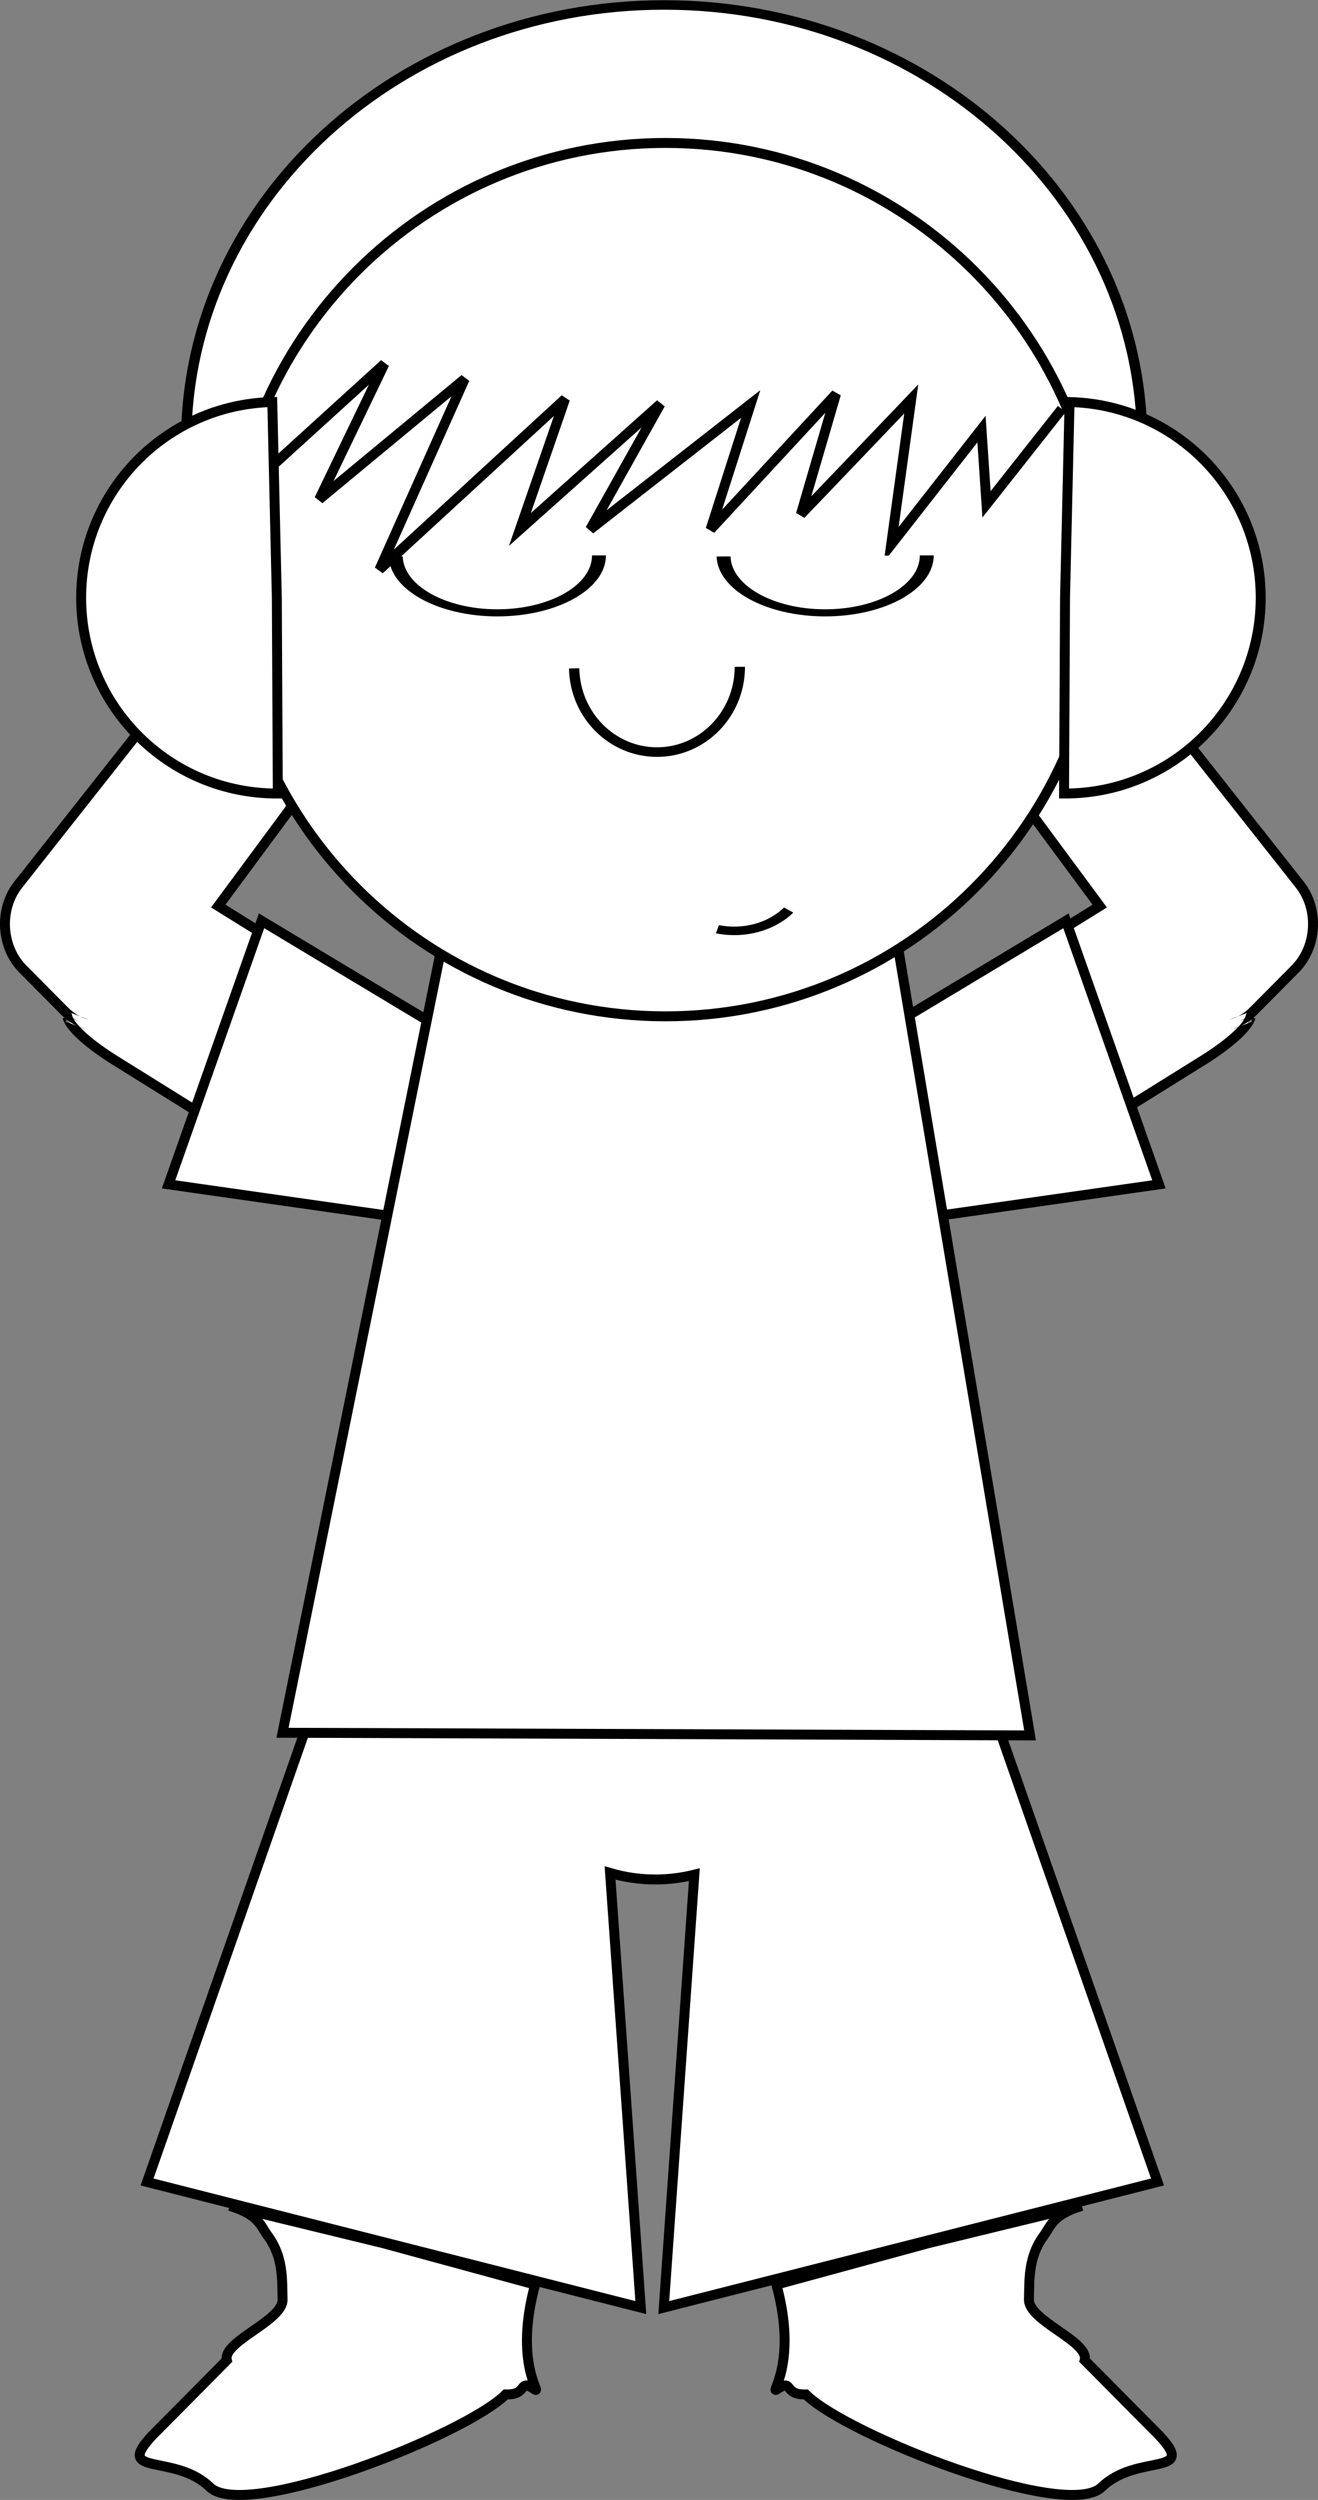 <?xml version="1.0" encoding="UTF-8" standalone="no"?>
<!-- Created with Inkscape (http://www.inkscape.org/) -->
<svg
    xmlns:inkscape="http://www.inkscape.org/namespaces/inkscape"
    xmlns:rdf="http://www.w3.org/1999/02/22-rdf-syntax-ns#"
    xmlns="http://www.w3.org/2000/svg"
    xmlns:cc="http://creativecommons.org/ns#"
    xmlns:dc="http://purl.org/dc/elements/1.1/"
    xmlns:sodipodi="http://sodipodi.sourceforge.net/DTD/sodipodi-0.dtd"
    id="svg2"
    inkscape:version="0.48.3.1 r9886"
    viewBox="0 0 453.5 859.82"
    version="1.1"
    sodipodi:docname="_svgclean2.svg"
  >
  <rect x="0" y="0" width="453.5" height="859.82" fill="#808080" stroke="none"/>
  <sodipodi:namedview
      id="base"
      bordercolor="#666666"
      inkscape:pageshadow="2"
      inkscape:window-y="0"
      pagecolor="#ffffff"
      inkscape:zoom="0.49497475"
      inkscape:window-width="674"
      inkscape:window-maximized="0"
      inkscape:window-x="0"
      showgrid="false"
      borderopacity="1.0"
      inkscape:current-layer="layer1"
      inkscape:cx="168.77922"
      inkscape:cy="392.52375"
      inkscape:window-height="645"
      inkscape:pageopacity="0.0"
      inkscape:document-units="px"
  />
  <g
      id="layer1"
      inkscape:label="Capa 1"
      inkscape:groupmode="layer"
      transform="translate(-157.95 -48.637)"
    >
    <g
        id="g7497"
        transform="matrix(1.709,0,0,1.709,-232.85,-606.18)"
      >
      <path
          id="path7495"
          sodipodi:rx="87.88327"
          sodipodi:ry="87.88327"
          style="stroke:#000000;stroke-width:1.911;fill:#ffffff"
          sodipodi:type="arc"
          sodipodi:start="0"
          sodipodi:open="true"
          transform="matrix(1.095,0,0,-1,-34.709,971.85)"
          sodipodi:cy="499.80875"
          sodipodi:cx="362.64478"
          sodipodi:end="3.1603446"
          d="m450.53 499.81c0 48.537-39.347 87.883-87.883 87.883-48.537 0-87.883-39.347-87.883-87.883 0-0.549 0.005-1.099 0.015-1.648"
      />
      <path
          id="path4676"
          style="stroke:#000000;stroke-width:2;fill:#ffffff"
          inkscape:connector-curvature="0"
          d="m294.81 718-36.53 104.28 99.41 25.28-6.19-87.47c2.897 0.852 5.954 1.312 9.125 1.312 2.713 0 5.326-0.339 7.844-0.969l-6.156 87.125 99.406-25.281-36.5-104.28-43.656 11.094h-20.938l-20.688 0.375-45.13-11.46z"
      />
      <path
          id="path4670"
          d="m458.42 526.06c2.716 0.152 5.363 1.469 7.312 3.938l24.625 31.188c3.898 4.937 3.489 12.53-0.938 17l-8.344 8.406c-1.375 1.389-2.963 2.288-4.625 2.75-0.01 0.003 4.019-1.518 4.009-1.515-0.785 2.818-6.6 6.872-9.291 8.546l-36.031 22.438c-5.702 3.548-13.139 1.795-16.688-3.906l-6.938-11.125c-3.548-5.702-1.827-13.171 3.875-16.719l34.7-21.56-13.71-18.54c-3.898-4.937 1.593-4.923 6.019-9.393l8.312-8.406c2.213-2.235 5.003-3.246 7.719-3.094z"
          sodipodi:nodetypes="scccccccccccccccs"
          style="stroke:#000000;stroke-width:2;fill:#ffffff"
          inkscape:connector-curvature="0"
      />
      <path
          id="path4672"
          inkscape:connector-curvature="0"
          sodipodi:nodetypes="ccccc"
          style="stroke:#000000;stroke-width:2;fill:#ffffff"
          d="m462.01 621.51-18.72-53.041-54.687 32.848 10.302 29.19z"
      />
      <path
          id="rect4665"
          inkscape:connector-curvature="0"
          sodipodi:nodetypes="scccccccccccccccs"
          style="stroke:#000000;stroke-width:2;fill:#ffffff"
          d="m264.28 526.06c-2.716 0.152-5.363 1.469-7.312 3.938l-24.625 31.188c-3.898 4.937-3.489 12.53 0.938 17l8.344 8.406c1.375 1.389 2.963 2.288 4.625 2.75 0.01 0.003-4.019-1.518-4.009-1.515 0.785 2.818 6.6 6.872 9.291 8.546l36.031 22.438c5.702 3.548 13.139 1.795 16.688-3.906l6.938-11.125c3.548-5.702 1.827-13.171-3.875-16.719l-34.7-21.56 13.71-18.54c3.898-4.937-1.593-4.923-6.019-9.393l-8.31-8.41c-2.213-2.235-5.003-3.246-7.719-3.094z"
      />
      <path
          id="path4657"
          d="m262.61 621.51 18.72-53.041 54.687 32.848-10.302 29.19z"
          sodipodi:nodetypes="ccccc"
          style="stroke:#000000;stroke-width:2;fill:#ffffff"
          inkscape:connector-curvature="0"
      />
      <path
          id="rect4654"
          inkscape:connector-curvature="0"
          sodipodi:nodetypes="ccccc"
          style="stroke:#000000;stroke-width:2;fill:#ffffff"
          d="m436.06 732.41-150.51-0.536 37.016-182.71 82.832 0.295z"
      />
      <path
          id="path2985"
          sodipodi:rx="87.88327"
          sodipodi:ry="87.88327"
          style="stroke:#000000;stroke-width:2;fill:#ffffff"
          sodipodi:type="arc"
          d="m450.53 499.81c0 48.537-39.347 87.883-87.883 87.883-48.537 0-87.883-39.347-87.883-87.883 0-48.537 39.347-87.883 87.883-87.883 48.537 0 87.883 39.347 87.883 87.883z"
          sodipodi:cy="499.80875"
          sodipodi:cx="362.64478"
      />
      <path
          id="path2991"
          sodipodi:rx="39.39595"
          sodipodi:ry="39.39595"
          style="stroke:#000000;stroke-width:2;fill:#ffffff"
          sodipodi:type="arc"
          d="m168.7 538.19c0 21.758-17.638 39.396-39.396 39.396-21.478 0-38.998-17.203-39.389-38.677l39.389-0.719z"
          transform="matrix(.005 1 -1 .005 821.95 371.46)"
          sodipodi:cy="538.19452"
          sodipodi:cx="129.29953"
          sodipodi:end="3.123347"
          sodipodi:start="0"
      />
      <path
          id="path2993"
          sodipodi:rx="39.39595"
          sodipodi:ry="39.39595"
          style="stroke:#000000;stroke-width:2;fill:#ffffff"
          sodipodi:type="arc"
          d="m168.7 538.19c0 21.758-17.638 39.396-39.396 39.396-21.478 0-38.998-17.203-39.389-38.677l39.389-0.719z"
          transform="matrix(-.005 1 1 .005 -94.444 371.46)"
          sodipodi:cy="538.19452"
          sodipodi:cx="129.29953"
          sodipodi:end="3.123347"
          sodipodi:start="0"
      />
      <path
          id="path2995"
          style="stroke:#000000;stroke-width:2;fill:none"
          inkscape:connector-curvature="0"
          d="m283.85 476.58 22.223-20.203-13.132 27.274 29.294-24.244-17.173 38.386 37.376-34.345-9.091 26.264 28.284-25.254-14.142 25.254 32.325-25.254-8.081 25.254 25.254-27.274-7.071 24.244 22.223-23.234-4.041 29.294 18.183-23.234 1.01 15.152 15.152-19.193"
      />
      <path
          id="path4685"
          inkscape:connector-curvature="0"
          sodipodi:nodetypes="cssccscsccc"
          style="stroke:#000000;stroke-width:2;fill:#ffffff"
          d="m274.94 827.09c5.87 1.796 6.129 3.94 7.681 6.061 3.113 4.254 2.842 8.78 2.944 12.773 0.111 4.318-12.186 8.431-11.219 12.228l-15.013 15.143c-7.854 8.383 4.437 3.486 11.576 10.388 7.149 6.912 51.487-10.542 59.58-18.647 4.717 0.12 2.384-3.328 5.849-0.999 1.532 1.03-4.277-5.135 0.07-21.104l-30.625-8.344z"
      />
      <path
          id="path4706"
          d="m446.46 827.09c-5.87 1.796-6.129 3.94-7.681 6.061-3.113 4.254-2.842 8.78-2.944 12.773-0.111 4.318 12.186 8.431 11.219 12.228l15.013 15.143c7.854 8.383-4.437 3.486-11.576 10.388-7.149 6.912-51.487-10.542-59.58-18.647-4.717 0.12-2.384-3.328-5.849-0.999-1.532 1.03 4.277-5.135-0.07-21.104l30.625-8.344z"
          sodipodi:nodetypes="cssccscsccc"
          style="stroke:#000000;stroke-width:2;fill:#ffffff"
          inkscape:connector-curvature="0"
      />
      <path
          id="path7487"
          sodipodi:rx="20"
          sodipodi:ry="22.142857"
          style="fill-rule:evenodd;stroke:#000000;stroke-width:2.489;fill:#ffffff"
          sodipodi:type="arc"
          d="m-191.43 695.93c0 12.229-8.954 22.143-20 22.143-10.903 0-19.798-9.669-19.997-21.739"
          sodipodi:open="true"
          transform="matrix(.834 0 0 .775 537.28 -21.991)"
          sodipodi:cy="695.93359"
          sodipodi:cx="-211.42857"
          sodipodi:end="3.123347"
          sodipodi:start="0"
      />
      <path
          id="path7489"
          sodipodi:rx="20"
          sodipodi:ry="22.142857"
          style="fill-rule:evenodd;stroke:#000000;stroke-width:2.736;fill:#ffffff"
          sodipodi:type="arc"
          d="m-191.43 695.93c0 12.229-8.954 22.143-20 22.143-10.903 0-19.798-9.669-19.997-21.739"
          sodipodi:open="true"
          transform="matrix(1.023 0 0 .522 545.1 131.66)"
          sodipodi:cy="695.93359"
          sodipodi:cx="-211.42857"
          sodipodi:end="3.123347"
          sodipodi:start="0"
      />
      <path
          id="path7491"
          sodipodi:rx="20"
          sodipodi:ry="22.142857"
          style="fill-rule:evenodd;stroke:#000000;stroke-width:2.736;fill:#ffffff"
          sodipodi:type="arc"
          d="m-191.43 695.93c0 12.229-8.954 22.143-20 22.143-10.903 0-19.798-9.669-19.997-21.739"
          sodipodi:open="true"
          transform="matrix(1.023 0 0 .522 611.1 131.66)"
          sodipodi:cy="695.93359"
          sodipodi:cx="-211.42857"
          sodipodi:end="3.123347"
          sodipodi:start="0"
      />
      <path
          id="path7493"
          sodipodi:rx="20"
          sodipodi:ry="22.142857"
          style="fill-rule:evenodd;stroke:#000000;stroke-width:3.282;fill:#ffffff"
          sodipodi:type="arc"
          d="m-196.01 710.04c-4.886 6.547-12.724 9.423-20.174 7.404"
          sodipodi:open="true"
          transform="matrix(.711 0 0 .522 526.82 195.66)"
          sodipodi:cy="695.93359"
          sodipodi:cx="-211.42857"
          sodipodi:end="1.8109076"
          sodipodi:start="0.69053423"
      />
    </g
    >
  </g
  >
</svg
>
